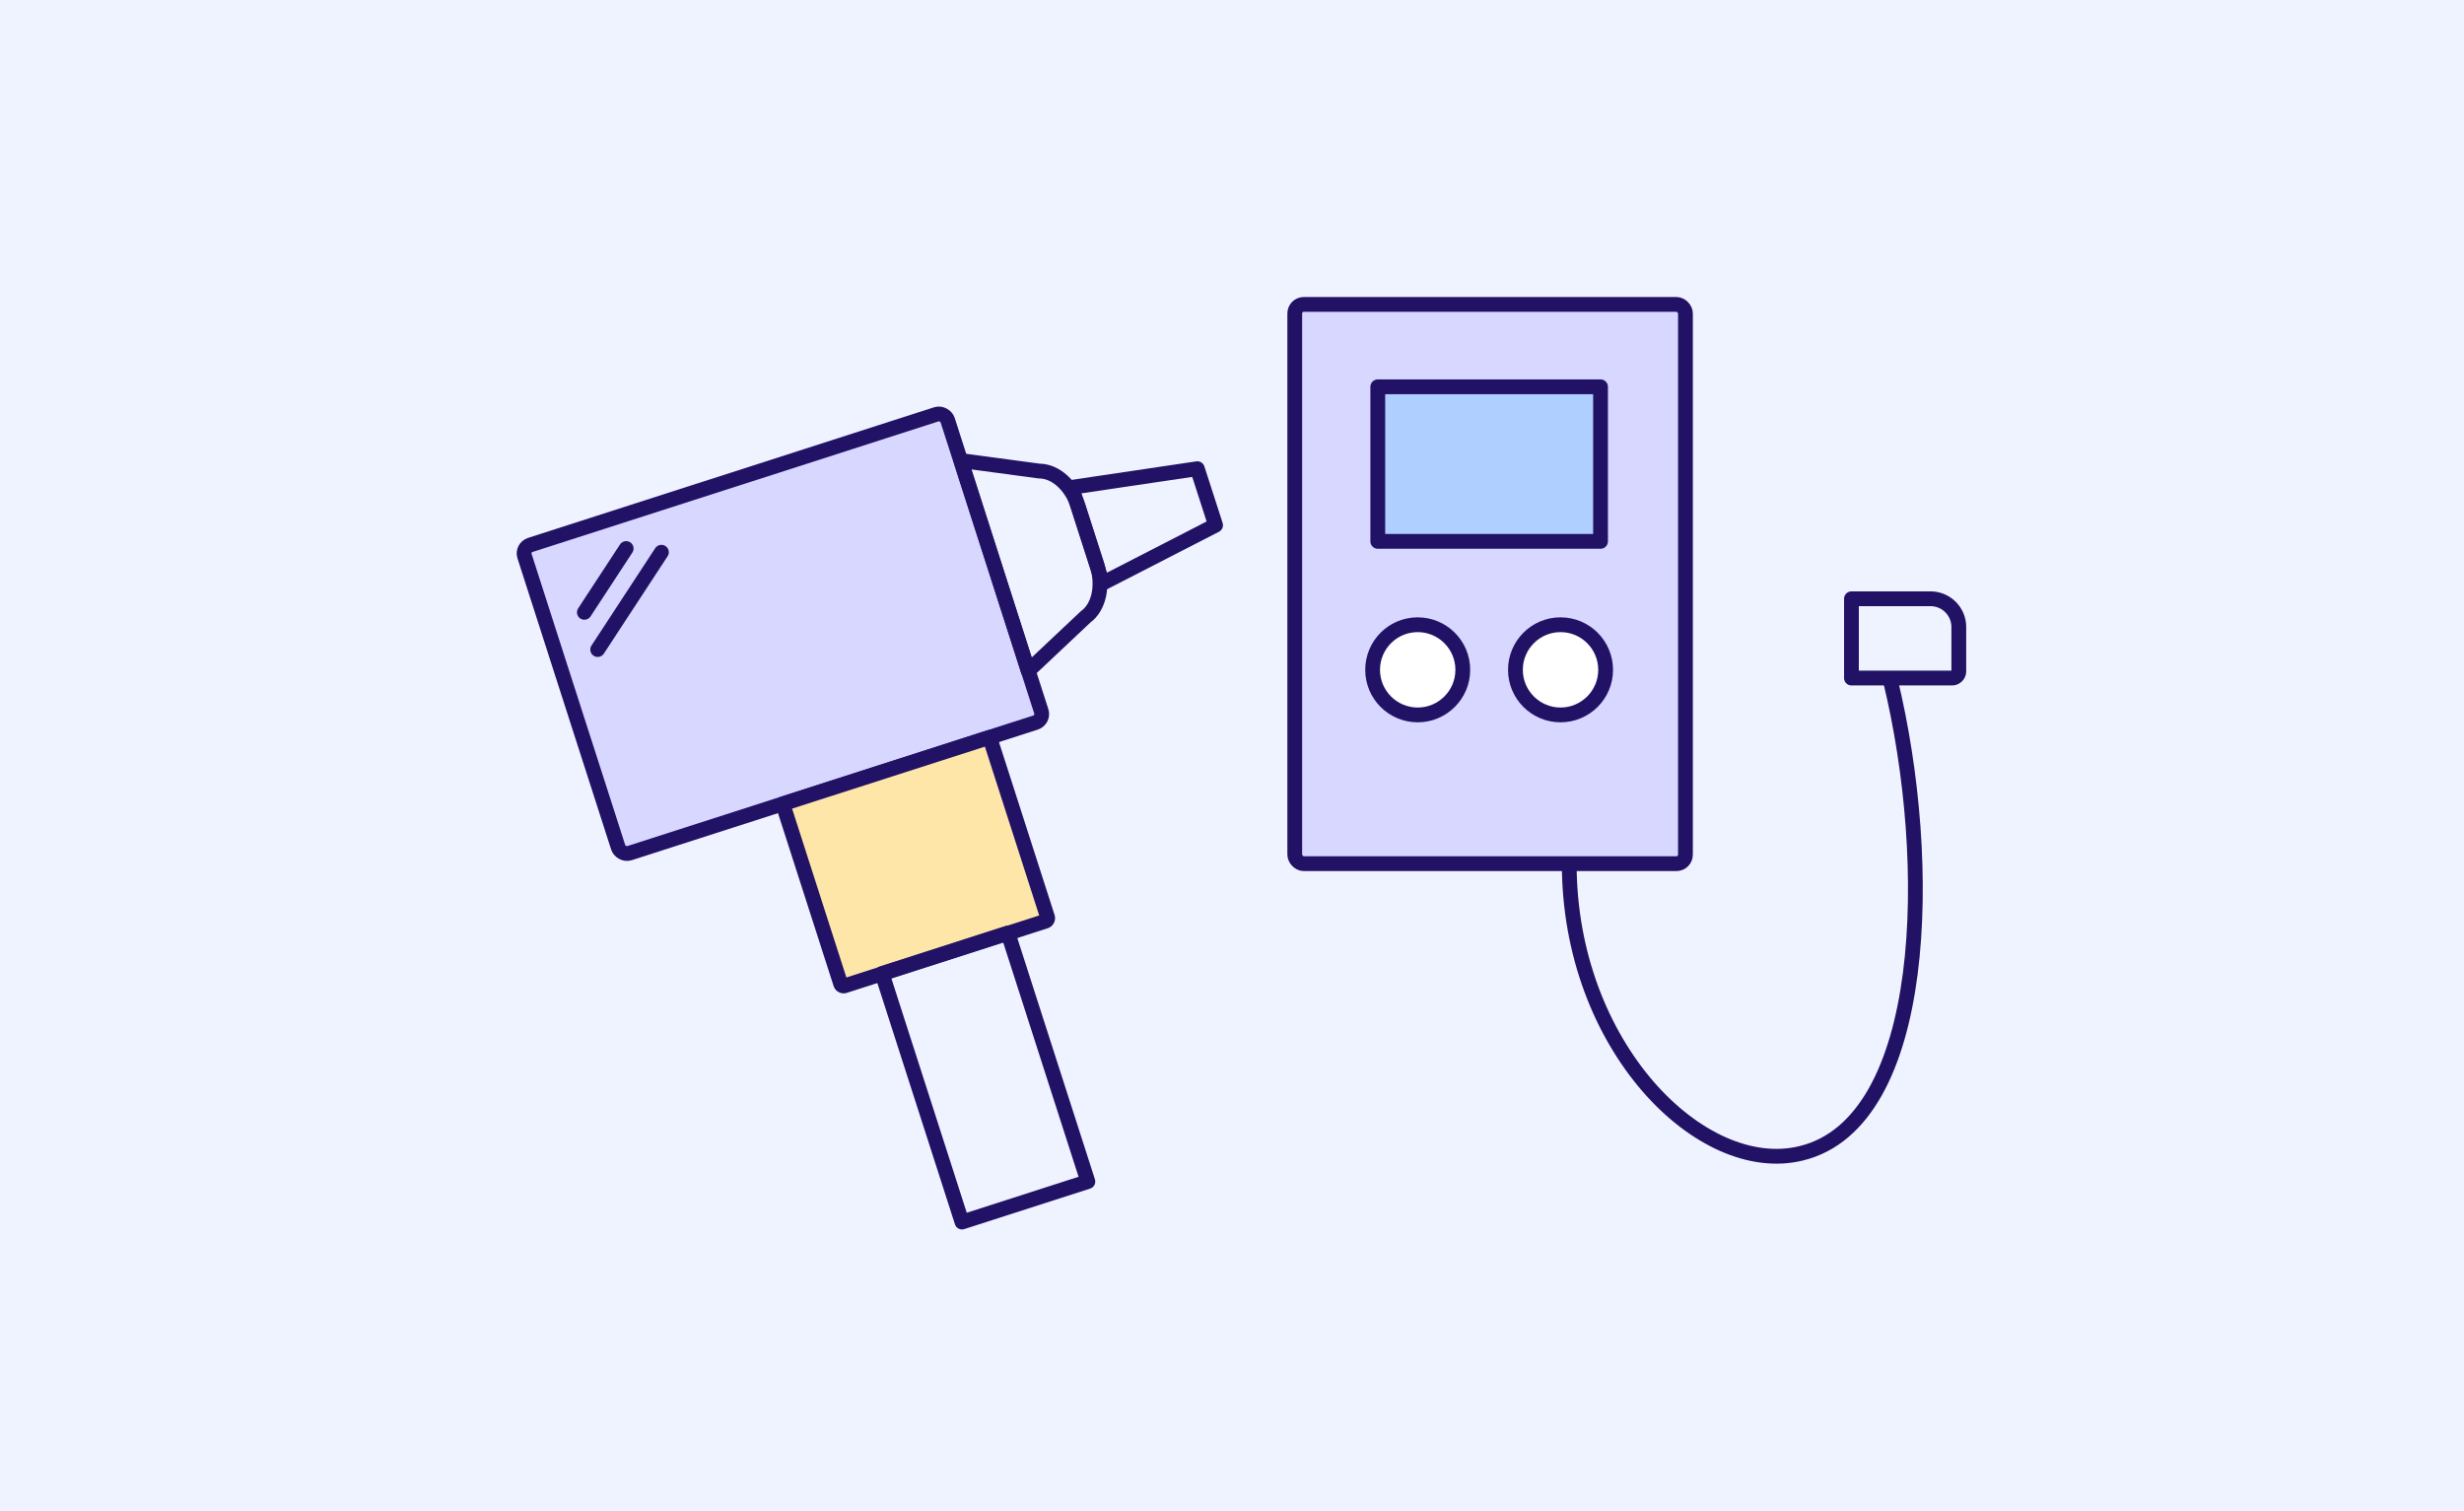 <svg xmlns="http://www.w3.org/2000/svg" viewBox="0 0 300 184"><defs><style>.cls-1,.cls-7{fill:#eef3ff;}.cls-2{fill:#d7d7ff;}.cls-2,.cls-3,.cls-4,.cls-5,.cls-6,.cls-7{stroke:#221266;stroke-linecap:round;stroke-linejoin:round;stroke-width:1.8px;}.cls-3{fill:none;}.cls-4{fill:#fde6a8;}.cls-5{fill:#aecfff;}.cls-6{fill:#fff;}</style></defs><title>userFichier 46</title><g id="Calque_2" data-name="Calque 2"><g id="Calque_1-2" data-name="Calque 1"><rect class="cls-1" width="300" height="184"/><rect class="cls-2" x="68.27" y="57.45" width="54.11" height="39.42" rx="1.08" ry="1.08" transform="translate(-19.05 32.89) rotate(-17.83)"/><path class="cls-3" d="M132.19,75.09l-7,6.59L117,56.07l9.53,1.28c2,0,3.94,1.78,4.74,4.28l2.32,7.22C134.35,71.35,133.79,73.93,132.19,75.09Z"/><polygon class="cls-3" points="148 63.94 134.24 71.01 130.49 59.33 145.78 57.06 148 63.94"/><path class="cls-4" d="M98.24,93.26H124.7a0,0,0,0,1,0,0v23a.39.39,0,0,1-.39.39H98.63a.39.39,0,0,1-.39-.39v-23a0,0,0,0,1,0,0Z" transform="translate(-26.77 39.17) rotate(-17.83)"/><rect class="cls-3" x="111.87" y="115.3" width="16.1" height="31.79" transform="translate(-34.41 43.01) rotate(-17.83)"/><line class="cls-5" x1="71.15" y1="74.55" x2="76.24" y2="66.78"/><line class="cls-5" x1="72.77" y1="79.08" x2="80.53" y2="67.23"/><path class="cls-3" d="M230.15,82.8c5.41,22.26,4.69,53.83-10.84,57.61-12.14,3-28.25-13-28.25-35.26"/><rect class="cls-2" x="157.64" y="37.06" width="47.57" height="68.09" rx="1.1" ry="1.1"/><rect class="cls-5" x="167.75" y="47.09" width="27.12" height="18.82"/><circle class="cls-6" cx="172.61" cy="81.55" r="5.49"/><circle class="cls-6" cx="190" cy="81.55" r="5.49"/><path class="cls-7" d="M225.42,72.9h9.63a3.44,3.44,0,0,1,3.44,3.44v5.38a.83.83,0,0,1-.83.83H225.42a0,0,0,0,1,0,0V72.9a0,0,0,0,1,0,0Z"/></g></g></svg>